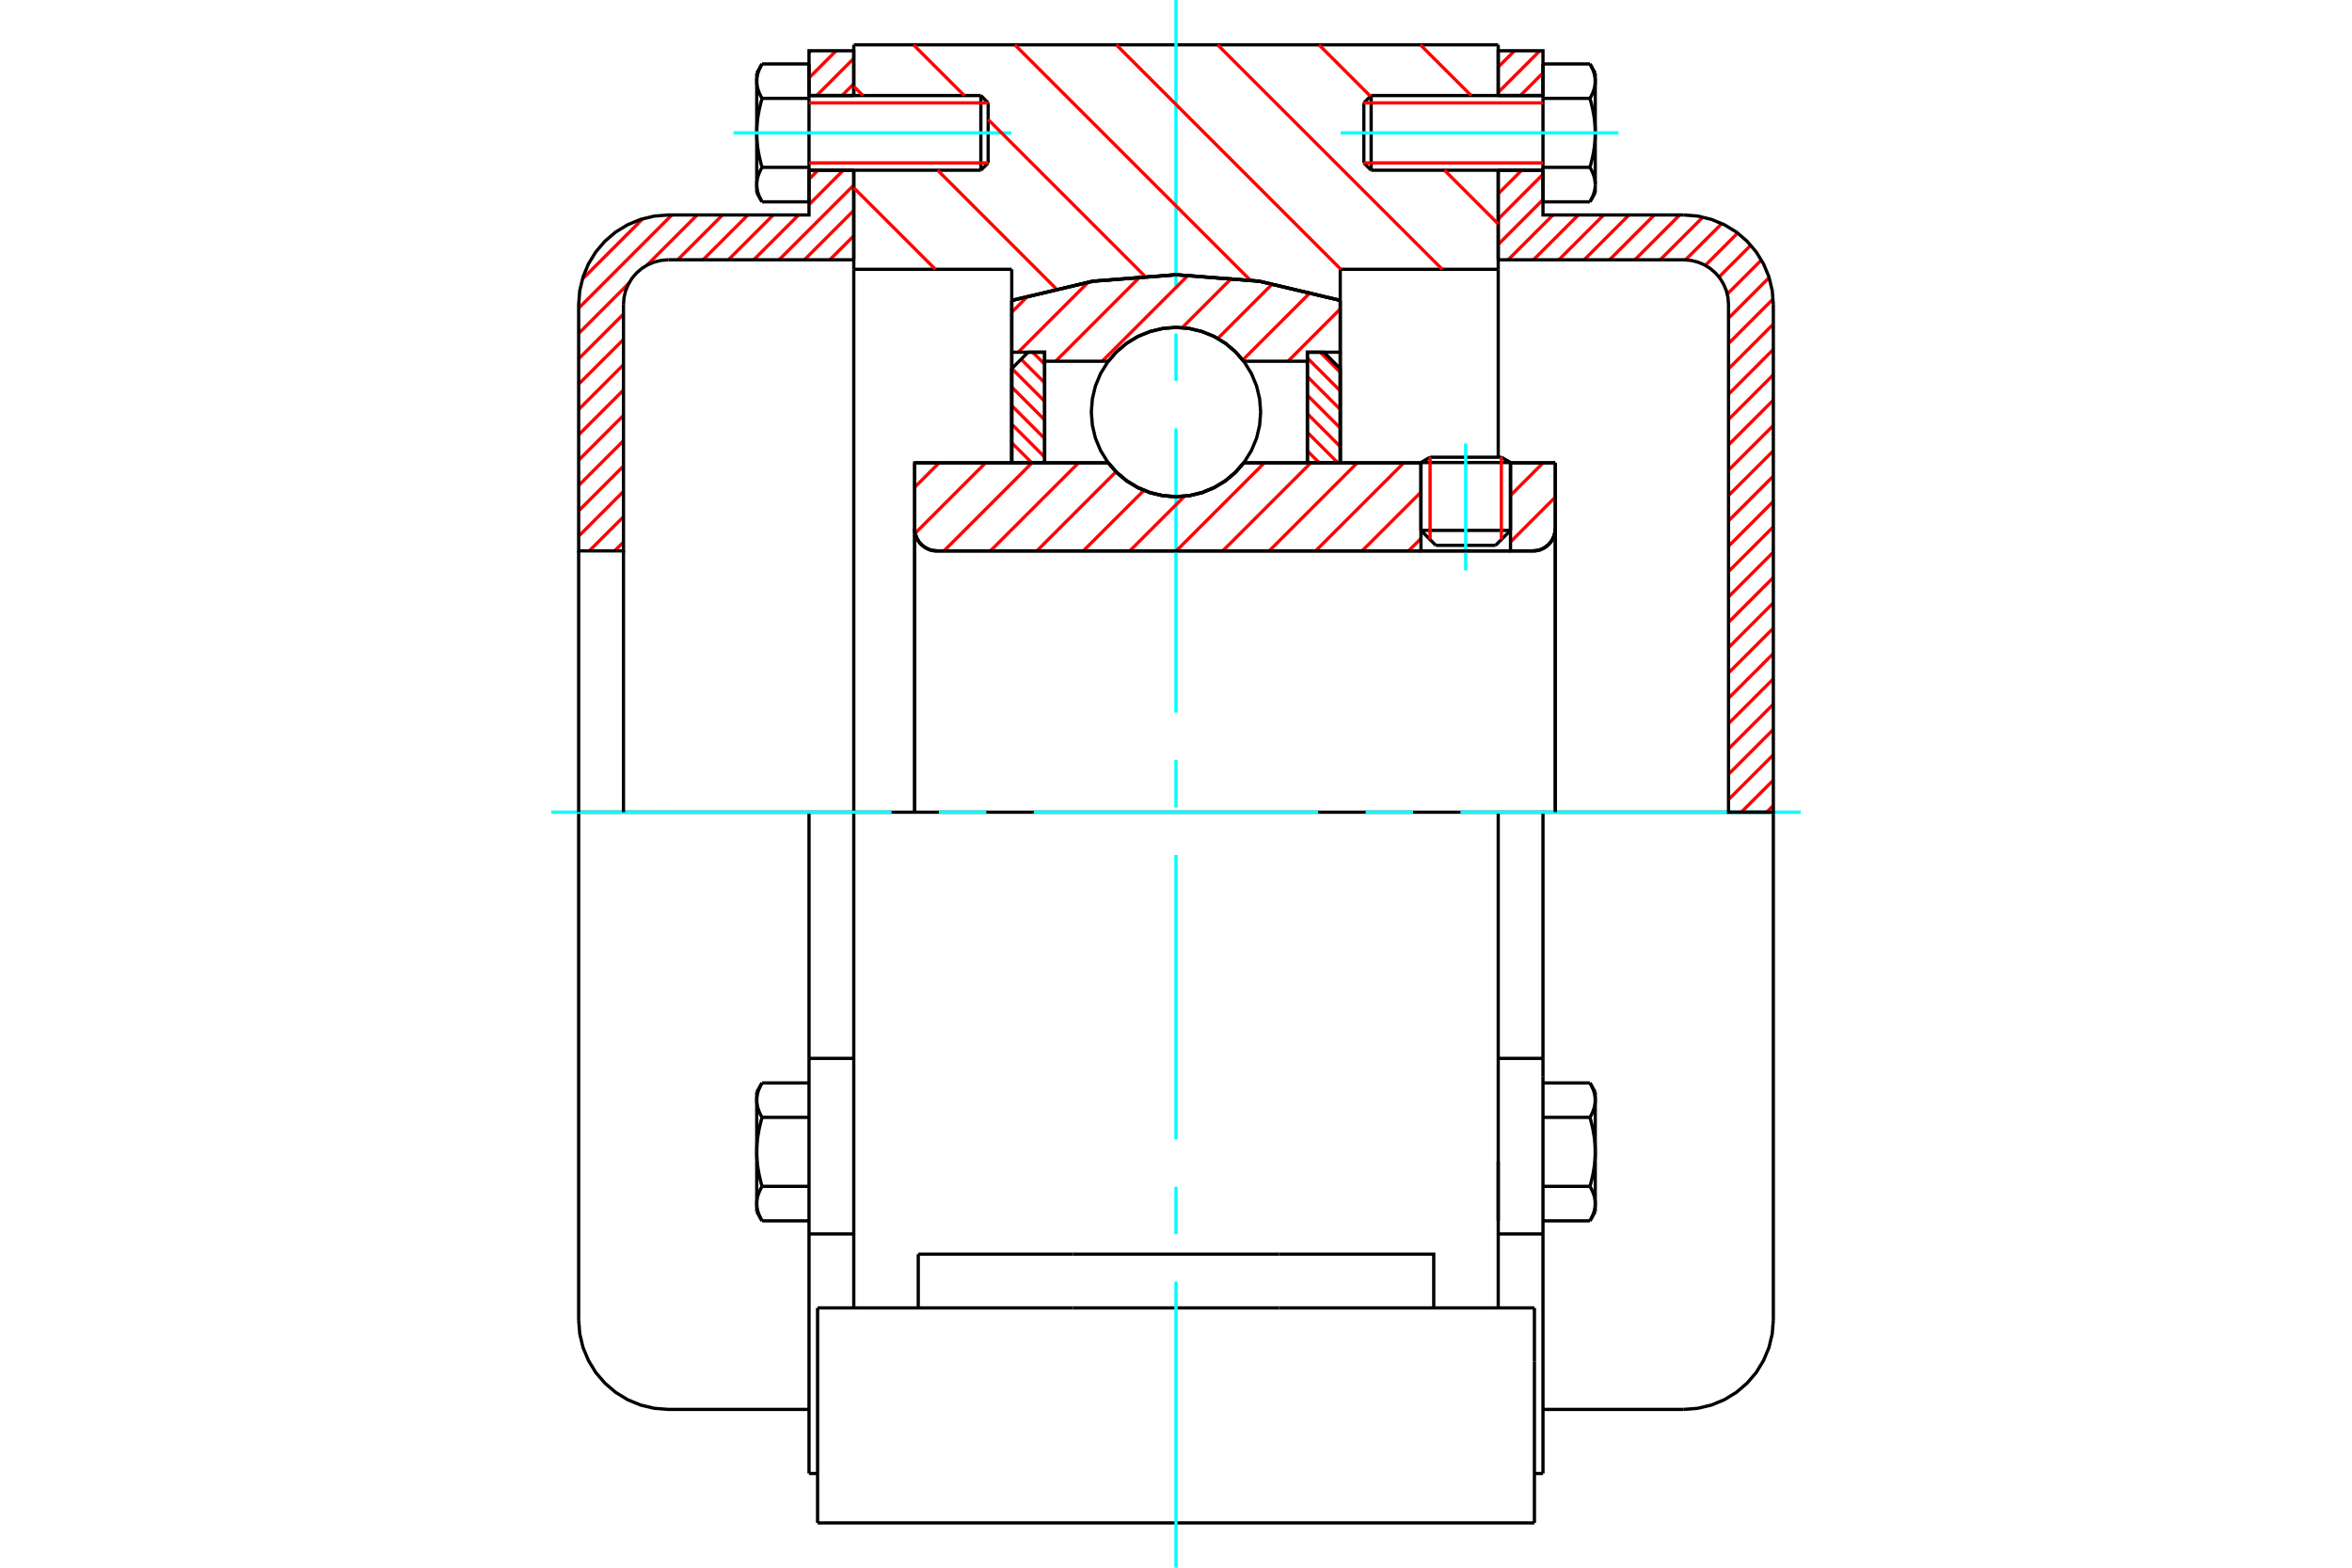 <?xml version="1.0" standalone="no"?>
<!DOCTYPE svg PUBLIC "-//W3C//DTD SVG 1.1//EN"
	"http://www.w3.org/Graphics/SVG/1.1/DTD/svg11.dtd">
<svg xmlns="http://www.w3.org/2000/svg" height="100%" width="100%" viewBox="0 0 36000 24000">
	<rect x="-1800" y="-1200" width="39600" height="26400" style="fill:#FFF"/>
	<g style="fill:none; fill-rule:evenodd" transform="matrix(1 0 0 1 0 0)">
		<g style="fill:none; stroke:#000; stroke-width:50; shape-rendering:geometricPrecision">
			<line x1="23120" y1="7081" x2="21749" y2="7081"/>
			<line x1="21889" y1="7000" x2="22980" y2="7000"/>
			<line x1="21749" y1="8120" x2="23120" y2="8120"/>
			<line x1="22891" y1="8349" x2="21977" y2="8349"/>
			<polyline points="23463,8434 23516,8430 23569,8418 23619,8397 23664,8369 23705,8334 23740,8293 23768,8247 23789,8197 23801,8145 23806,8091"/>
			<line x1="23806" y1="7086" x2="23806" y2="8091"/>
			<line x1="23120" y1="7086" x2="23806" y2="7086"/>
			<line x1="19037" y1="7086" x2="21749" y2="7086"/>
			<polyline points="16963,7086 17095,7236 17249,7364 17420,7467 17606,7543 17801,7589 18000,7604 18199,7589 18394,7543 18580,7467 18751,7364 18905,7236 19037,7086"/>
			<line x1="14000" y1="7086" x2="16963" y2="7086"/>
			<line x1="14000" y1="8091" x2="14000" y2="7086"/>
			<polyline points="14000,8091 14004,8145 14017,8197 14037,8247 14065,8293 14100,8334 14141,8369 14187,8397 14237,8418 14289,8430 14343,8434"/>
			<line x1="23463" y1="8434" x2="14343" y2="8434"/>
			<line x1="23806" y1="8091" x2="23806" y2="12434"/>
			<line x1="14000" y1="8091" x2="14000" y2="12434"/>
			<line x1="21889" y1="7000" x2="21749" y2="7081"/>
			<line x1="23120" y1="7081" x2="22980" y2="7000"/>
			<line x1="22891" y1="8349" x2="23120" y2="8120"/>
			<line x1="21749" y1="8120" x2="21977" y2="8349"/>
			<line x1="21749" y1="7081" x2="21749" y2="8120"/>
			<line x1="23120" y1="8120" x2="23120" y2="7081"/>
			<polyline points="23463,8434 23516,8430 23569,8418 23619,8397 23664,8369 23705,8334 23740,8293 23768,8247 23789,8197 23801,8145 23806,8091"/>
			<polyline points="14000,8091 14004,8145 14017,8197 14037,8247 14065,8293 14100,8334 14141,8369 14187,8397 14237,8418 14289,8430 14343,8434"/>
			<line x1="22932" y1="12434" x2="13068" y2="12434"/>
			<line x1="22932" y1="4123" x2="20514" y2="4123"/>
			<line x1="22932" y1="2606" x2="22932" y2="4123"/>
			<line x1="22932" y1="686" x2="22932" y2="1463"/>
			<line x1="13068" y1="686" x2="22932" y2="686"/>
			<line x1="13068" y1="1463" x2="13068" y2="686"/>
			<line x1="13068" y1="4123" x2="13068" y2="2606"/>
			<line x1="15486" y1="4123" x2="13068" y2="4123"/>
			<line x1="15486" y1="4599" x2="15486" y2="4123"/>
			<polyline points="20514,4599 19272,4305 18000,4206 16728,4305 15486,4599"/>
			<line x1="20514" y1="4123" x2="20514" y2="4599"/>
			<line x1="15486" y1="7086" x2="15486" y2="4599"/>
			<line x1="13068" y1="12434" x2="13068" y2="4123"/>
			<line x1="20514" y1="4599" x2="20514" y2="7086"/>
			<polyline points="13068,20023 13068,18145 13068,12434"/>
			<line x1="12514" y1="23314" x2="23486" y2="23314"/>
			<line x1="14055" y1="20023" x2="14055" y2="19200"/>
			<line x1="16422" y1="19200" x2="14055" y2="19200"/>
			<line x1="16422" y1="20023" x2="19578" y2="20023"/>
			<line x1="19578" y1="19200" x2="16422" y2="19200"/>
			<polyline points="21945,20023 21945,19200 19578,19200"/>
			<line x1="22932" y1="20023" x2="22932" y2="18145"/>
			<line x1="19578" y1="20023" x2="23486" y2="20023"/>
			<line x1="22932" y1="17783" x2="22932" y2="18687"/>
			<line x1="22932" y1="4123" x2="22932" y2="7000"/>
			<line x1="23486" y1="20846" x2="23486" y2="20023"/>
			<line x1="23486" y1="23314" x2="23486" y2="20846"/>
			<polyline points="12514,23314 12514,20846 12514,20023"/>
			<line x1="22932" y1="18145" x2="22932" y2="12434"/>
			<line x1="12514" y1="20023" x2="16422" y2="20023"/>
			<line x1="12383" y1="16203" x2="13068" y2="16203"/>
			<polyline points="12383,16203 12383,16476 12383,16546 12383,18891 12383,22558"/>
			<polyline points="11583,18426 11583,18433 11583,18441 11583,18448 11584,18455 11584,18462 11585,18469 11586,18477 11587,18484 11588,18491 11589,18498 11591,18506 11592,18513 11594,18520 11595,18527 11597,18535 11599,18542 11602,18550 11604,18557 11606,18564 11609,18572 11612,18579 11614,18587 11617,18594 11620,18602 11624,18610 11627,18618 11631,18625 11634,18633 11638,18641 11642,18649 11646,18657 11650,18665 11655,18673 11660,18682 11664,18690"/>
			<line x1="11583" y1="18549" x2="11583" y2="18426"/>
			<polyline points="11583,17634 11583,17649 11583,17663 11583,17678 11584,17692 11584,17707 11585,17721 11586,17736 11587,17750 11588,17764 11589,17779 11591,17793 11592,17808 11594,17823 11595,17837 11597,17852 11599,17866 11602,17881 11604,17896 11606,17911 11609,17926 11612,17941 11614,17956 11617,17971 11620,17986 11624,18002 11627,18017 11631,18033 11634,18048 11638,18064 11642,18080 11646,18096 11650,18113 11655,18129 11660,18145 11664,18162"/>
			<line x1="11583" y1="18426" x2="11583" y2="17634"/>
			<polyline points="11664,18162 11660,18170 11655,18179 11650,18187 11646,18195 11642,18203 11638,18211 11634,18219 11631,18227 11627,18235 11624,18242 11620,18250 11617,18258 11614,18265 11612,18273 11609,18280 11606,18288 11604,18295 11602,18303 11599,18310 11597,18317 11595,18325 11594,18332 11592,18339 11591,18347 11589,18354 11588,18361 11587,18368 11586,18375 11585,18383 11584,18390 11584,18397 11583,18404 11583,18412 11583,18419 11583,18426"/>
			<polyline points="11583,16842 11583,16850 11583,16857 11583,16864 11584,16871 11584,16879 11585,16886 11586,16893 11587,16900 11588,16908 11589,16915 11591,16922 11592,16929 11594,16937 11595,16944 11597,16951 11599,16959 11602,16966 11604,16973 11606,16981 11609,16988 11612,16996 11614,17003 11617,17011 11620,17019 11624,17026 11627,17034 11631,17042 11634,17050 11638,17057 11642,17065 11646,17074 11650,17082 11655,17090 11660,17098 11664,17106"/>
			<line x1="11583" y1="17634" x2="11583" y2="16842"/>
			<polyline points="11664,17106 11660,17123 11655,17140 11650,17156 11646,17172 11642,17188 11638,17204 11634,17220 11631,17236 11627,17251 11624,17267 11620,17282 11617,17298 11614,17313 11612,17328 11609,17343 11606,17358 11604,17373 11602,17387 11599,17402 11597,17417 11595,17431 11594,17446 11592,17461 11591,17475 11589,17490 11588,17504 11587,17519 11586,17533 11585,17547 11584,17562 11584,17576 11583,17591 11583,17605 11583,17620 11583,17634"/>
			<line x1="11583" y1="16842" x2="11583" y2="16720"/>
			<polyline points="11664,16579 11660,16587 11655,16595 11650,16603 11646,16611 11642,16620 11638,16627 11634,16635 11631,16643 11627,16651 11624,16659 11620,16666 11617,16674 11614,16682 11612,16689 11609,16697 11606,16704 11604,16712 11602,16719 11599,16726 11597,16734 11595,16741 11594,16748 11592,16756 11591,16763 11589,16770 11588,16777 11587,16785 11586,16792 11585,16799 11584,16806 11584,16814 11583,16821 11583,16828 11583,16835 11583,16842"/>
			<line x1="12383" y1="17106" x2="11664" y2="17106"/>
			<line x1="12383" y1="16579" x2="11664" y2="16579"/>
			<line x1="12383" y1="18162" x2="11664" y2="18162"/>
			<line x1="12383" y1="18690" x2="11664" y2="18690"/>
			<line x1="10229" y1="12434" x2="8857" y2="12434"/>
			<line x1="12383" y1="12434" x2="10229" y2="12434"/>
			<line x1="13068" y1="12434" x2="12383" y2="12434"/>
			<line x1="8857" y1="12434" x2="8857" y2="20206"/>
			<line x1="12383" y1="12434" x2="12383" y2="16203"/>
			<line x1="15125" y1="2494" x2="15125" y2="1575"/>
			<line x1="15013" y1="2606" x2="15013" y2="1463"/>
			<polyline points="11664,2562 11660,2570 11655,2579 11650,2587 11646,2595 11642,2603 11638,2611 11634,2619 11631,2627 11627,2635 11624,2642 11620,2650 11617,2658 11614,2665 11612,2673 11609,2680 11606,2688 11604,2695 11602,2703 11599,2710 11597,2717 11595,2725 11594,2732 11592,2739 11591,2747 11589,2754 11588,2761 11587,2768 11586,2775 11585,2783 11584,2790 11584,2797 11583,2804 11583,2812 11583,2819 11583,2826"/>
			<polyline points="11583,2034 11583,2049 11583,2063 11583,2078 11584,2092 11584,2107 11585,2121 11586,2136 11587,2150 11588,2164 11589,2179 11591,2193 11592,2208 11594,2223 11595,2237 11597,2252 11599,2266 11602,2281 11604,2296 11606,2311 11609,2326 11612,2341 11614,2356 11617,2371 11620,2386 11624,2402 11627,2417 11631,2433 11634,2448 11638,2464 11642,2480 11646,2496 11650,2513 11655,2529 11660,2545 11664,2562"/>
			<line x1="11583" y1="2826" x2="11583" y2="2034"/>
			<polyline points="11583,1242 11583,1250 11583,1257 11583,1264 11584,1271 11584,1279 11585,1286 11586,1293 11587,1300 11588,1308 11589,1315 11591,1322 11592,1329 11594,1337 11595,1344 11597,1351 11599,1359 11602,1366 11604,1373 11606,1381 11609,1388 11612,1396 11614,1403 11617,1411 11620,1419 11624,1426 11627,1434 11631,1442 11634,1450 11638,1457 11642,1465 11646,1474 11650,1482 11655,1490 11660,1498 11664,1506"/>
			<line x1="11583" y1="2034" x2="11583" y2="1242"/>
			<polyline points="11664,1506 11660,1523 11655,1540 11650,1556 11646,1572 11642,1588 11638,1604 11634,1620 11631,1636 11627,1651 11624,1667 11620,1682 11617,1698 11614,1713 11612,1728 11609,1743 11606,1758 11604,1773 11602,1787 11599,1802 11597,1817 11595,1831 11594,1846 11592,1861 11591,1875 11589,1890 11588,1904 11587,1919 11586,1933 11585,1947 11584,1962 11584,1976 11583,1991 11583,2005 11583,2020 11583,2034"/>
			<line x1="11583" y1="1242" x2="11583" y2="1120"/>
			<polyline points="11664,979 11660,987 11655,995 11650,1003 11646,1011 11642,1020 11638,1027 11634,1035 11631,1043 11627,1051 11624,1059 11620,1066 11617,1074 11614,1082 11612,1089 11609,1097 11606,1104 11604,1112 11602,1119 11599,1126 11597,1134 11595,1141 11594,1148 11592,1156 11591,1163 11589,1170 11588,1177 11587,1185 11586,1192 11585,1199 11584,1206 11584,1214 11583,1221 11583,1228 11583,1235 11583,1242"/>
			<polyline points="11583,2826 11583,2833 11583,2841 11583,2848 11584,2855 11584,2862 11585,2869 11586,2877 11587,2884 11588,2891 11589,2898 11591,2906 11592,2913 11594,2920 11595,2927 11597,2935 11599,2942 11602,2950 11604,2957 11606,2964 11609,2972 11612,2979 11614,2987 11617,2994 11620,3002 11624,3010 11627,3018 11631,3025 11634,3033 11638,3041 11642,3049 11646,3057 11650,3065 11655,3073 11660,3082 11664,3090"/>
			<line x1="11583" y1="2949" x2="11583" y2="2826"/>
			<line x1="12383" y1="979" x2="11664" y2="979"/>
			<line x1="12383" y1="1506" x2="11664" y2="1506"/>
			<line x1="12383" y1="1506" x2="12383" y2="979"/>
			<line x1="12383" y1="2562" x2="11664" y2="2562"/>
			<line x1="12383" y1="2562" x2="12383" y2="1506"/>
			<line x1="12383" y1="3090" x2="11664" y2="3090"/>
			<line x1="12383" y1="3090" x2="12383" y2="2562"/>
			<line x1="12383" y1="18891" x2="13068" y2="18891"/>
			<line x1="12383" y1="22558" x2="12514" y2="22558"/>
			<line x1="11583" y1="18549" x2="11664" y2="18690"/>
			<line x1="11664" y1="16579" x2="11583" y2="16720"/>
			<polyline points="8857,20206 8874,20420 8924,20630 9007,20828 9119,21012 9259,21175 9422,21315 9606,21428 9805,21510 10014,21560 10229,21577 12383,21577"/>
			<line x1="15013" y1="2606" x2="15125" y2="2494"/>
			<line x1="15125" y1="1575" x2="15013" y2="1463"/>
			<line x1="12383" y1="2606" x2="15013" y2="2606"/>
			<line x1="15013" y1="1463" x2="12383" y2="1463"/>
			<line x1="11664" y1="979" x2="11583" y2="1120"/>
			<line x1="11583" y1="2949" x2="11664" y2="3090"/>
			<line x1="22932" y1="16203" x2="23617" y2="16203"/>
			<line x1="23617" y1="16476" x2="23617" y2="16203"/>
			<line x1="23617" y1="16546" x2="23617" y2="16476"/>
			<line x1="23617" y1="18891" x2="23617" y2="16546"/>
			<polyline points="23617,16203 23617,12434 22932,12434"/>
			<line x1="23617" y1="22558" x2="23617" y2="18891"/>
			<polyline points="24417,16842 24417,16835 24417,16828 24417,16821 24416,16814 24416,16806 24415,16799 24414,16792 24413,16785 24412,16777 24411,16770 24409,16763 24408,16756 24406,16748 24405,16741 24403,16734 24401,16726 24398,16719 24396,16712 24394,16704 24391,16697 24388,16689 24386,16682 24383,16674 24380,16666 24376,16659 24373,16651 24369,16643 24366,16635 24362,16627 24358,16620 24354,16611 24350,16603 24345,16595 24340,16587 24336,16579"/>
			<line x1="24417" y1="16720" x2="24417" y2="16842"/>
			<polyline points="24417,17634 24417,17620 24417,17605 24417,17591 24416,17576 24416,17562 24415,17547 24414,17533 24413,17519 24412,17504 24411,17490 24409,17475 24408,17461 24406,17446 24405,17431 24403,17417 24401,17402 24398,17387 24396,17373 24394,17358 24391,17343 24388,17328 24386,17313 24383,17298 24380,17282 24376,17267 24373,17251 24369,17236 24366,17220 24362,17204 24358,17188 24354,17172 24350,17156 24345,17140 24340,17123 24336,17106"/>
			<line x1="24417" y1="16842" x2="24417" y2="17634"/>
			<polyline points="24336,17106 24340,17098 24345,17090 24350,17082 24354,17074 24358,17065 24362,17057 24366,17050 24369,17042 24373,17034 24376,17026 24380,17019 24383,17011 24386,17003 24388,16996 24391,16988 24394,16981 24396,16973 24398,16966 24401,16959 24403,16951 24405,16944 24406,16937 24408,16929 24409,16922 24411,16915 24412,16908 24413,16900 24414,16893 24415,16886 24416,16879 24416,16871 24417,16864 24417,16857 24417,16850 24417,16842"/>
			<polyline points="24417,18426 24417,18419 24417,18412 24417,18404 24416,18397 24416,18390 24415,18383 24414,18375 24413,18368 24412,18361 24411,18354 24409,18347 24408,18339 24406,18332 24405,18325 24403,18317 24401,18310 24398,18303 24396,18295 24394,18288 24391,18280 24388,18273 24386,18265 24383,18258 24380,18250 24376,18242 24373,18235 24369,18227 24366,18219 24362,18211 24358,18203 24354,18195 24350,18187 24345,18179 24340,18170 24336,18162"/>
			<line x1="24417" y1="17634" x2="24417" y2="18426"/>
			<polyline points="24336,18162 24340,18145 24345,18129 24350,18113 24354,18096 24358,18080 24362,18064 24366,18048 24369,18033 24373,18017 24376,18002 24380,17986 24383,17971 24386,17956 24388,17941 24391,17926 24394,17911 24396,17896 24398,17881 24401,17866 24403,17852 24405,17837 24406,17823 24408,17808 24409,17793 24411,17779 24412,17764 24413,17750 24414,17736 24415,17721 24416,17707 24416,17692 24417,17678 24417,17663 24417,17649 24417,17634"/>
			<line x1="24417" y1="18426" x2="24417" y2="18549"/>
			<polyline points="24336,18690 24340,18682 24345,18673 24350,18665 24354,18657 24358,18649 24362,18641 24366,18633 24369,18625 24373,18618 24376,18610 24380,18602 24383,18594 24386,18587 24388,18579 24391,18572 24394,18564 24396,18557 24398,18550 24401,18542 24403,18535 24405,18527 24406,18520 24408,18513 24409,18506 24411,18498 24412,18491 24413,18484 24414,18477 24415,18469 24416,18462 24416,18455 24417,18448 24417,18441 24417,18433 24417,18426"/>
			<line x1="23617" y1="18690" x2="24336" y2="18690"/>
			<line x1="23617" y1="18162" x2="24336" y2="18162"/>
			<line x1="23617" y1="17106" x2="24336" y2="17106"/>
			<line x1="23617" y1="16579" x2="24336" y2="16579"/>
			<polyline points="27143,12434 25771,12434 23617,12434"/>
			<line x1="27143" y1="20206" x2="27143" y2="12434"/>
			<line x1="20875" y1="1575" x2="20875" y2="2494"/>
			<line x1="20987" y1="1463" x2="20987" y2="2606"/>
			<polyline points="24417,1242 24417,1235 24417,1228 24417,1221 24416,1214 24416,1206 24415,1199 24414,1192 24413,1185 24412,1177 24411,1170 24409,1163 24408,1156 24406,1148 24405,1141 24403,1134 24401,1126 24398,1119 24396,1112 24394,1104 24391,1097 24388,1089 24386,1082 24383,1074 24380,1066 24376,1059 24373,1051 24369,1043 24366,1035 24362,1027 24358,1020 24354,1011 24350,1003 24345,995 24340,987 24336,979"/>
			<line x1="24417" y1="1120" x2="24417" y2="1242"/>
			<polyline points="24336,3090 24340,3082 24345,3073 24350,3065 24354,3057 24358,3049 24362,3041 24366,3033 24369,3025 24373,3018 24376,3010 24380,3002 24383,2994 24386,2987 24388,2979 24391,2972 24394,2964 24396,2957 24398,2950 24401,2942 24403,2935 24405,2927 24406,2920 24408,2913 24409,2906 24411,2898 24412,2891 24413,2884 24414,2877 24415,2869 24416,2862 24416,2855 24417,2848 24417,2841 24417,2833 24417,2826 24417,2949"/>
			<polyline points="24417,2034 24417,2020 24417,2005 24417,1991 24416,1976 24416,1962 24415,1947 24414,1933 24413,1919 24412,1904 24411,1890 24409,1875 24408,1861 24406,1846 24405,1831 24403,1817 24401,1802 24398,1787 24396,1773 24394,1758 24391,1743 24388,1728 24386,1713 24383,1698 24380,1682 24376,1667 24373,1651 24369,1636 24366,1620 24362,1604 24358,1588 24354,1572 24350,1556 24345,1540 24340,1523 24336,1506"/>
			<line x1="24417" y1="1242" x2="24417" y2="2034"/>
			<polyline points="24336,1506 24340,1498 24345,1490 24350,1482 24354,1474 24358,1465 24362,1457 24366,1450 24369,1442 24373,1434 24376,1426 24380,1419 24383,1411 24386,1403 24388,1396 24391,1388 24394,1381 24396,1373 24398,1366 24401,1359 24403,1351 24405,1344 24406,1337 24408,1329 24409,1322 24411,1315 24412,1308 24413,1300 24414,1293 24415,1286 24416,1279 24416,1271 24417,1264 24417,1257 24417,1250 24417,1242"/>
			<polyline points="24417,2826 24417,2819 24417,2812 24417,2804 24416,2797 24416,2790 24415,2783 24414,2775 24413,2768 24412,2761 24411,2754 24409,2747 24408,2739 24406,2732 24405,2725 24403,2717 24401,2710 24398,2703 24396,2695 24394,2688 24391,2680 24388,2673 24386,2665 24383,2658 24380,2650 24376,2642 24373,2635 24369,2627 24366,2619 24362,2611 24358,2603 24354,2595 24350,2587 24345,2579 24340,2570 24336,2562"/>
			<line x1="24417" y1="2034" x2="24417" y2="2826"/>
			<polyline points="24336,2562 24340,2545 24345,2529 24350,2513 24354,2496 24358,2480 24362,2464 24366,2448 24369,2433 24373,2417 24376,2402 24380,2386 24383,2371 24386,2356 24388,2341 24391,2326 24394,2311 24396,2296 24398,2281 24401,2266 24403,2252 24405,2237 24406,2223 24408,2208 24409,2193 24411,2179 24412,2164 24413,2150 24414,2136 24415,2121 24416,2107 24416,2092 24417,2078 24417,2063 24417,2049 24417,2034"/>
			<line x1="23617" y1="1506" x2="24336" y2="1506"/>
			<polyline points="23617,1506 23617,2562 24336,2562"/>
			<line x1="23617" y1="979" x2="24336" y2="979"/>
			<line x1="23617" y1="979" x2="23617" y2="1506"/>
			<line x1="23617" y1="3090" x2="24336" y2="3090"/>
			<line x1="23617" y1="2562" x2="23617" y2="3090"/>
			<line x1="22932" y1="18891" x2="23617" y2="18891"/>
			<line x1="23486" y1="22558" x2="23617" y2="22558"/>
			<line x1="24417" y1="16720" x2="24336" y2="16579"/>
			<line x1="24336" y1="18690" x2="24417" y2="18549"/>
			<polyline points="25771,21577 25986,21560 26195,21510 26394,21428 26578,21315 26741,21175 26881,21012 26993,20828 27076,20630 27126,20420 27143,20206"/>
			<line x1="23617" y1="21577" x2="25771" y2="21577"/>
			<line x1="20987" y1="1463" x2="20875" y2="1575"/>
			<line x1="20875" y1="2494" x2="20987" y2="2606"/>
			<line x1="23617" y1="1463" x2="20987" y2="1463"/>
			<line x1="20987" y1="2606" x2="23617" y2="2606"/>
			<line x1="24417" y1="1120" x2="24336" y2="979"/>
			<line x1="24336" y1="3090" x2="24417" y2="2949"/>
		</g>
		<g style="fill:none; stroke:#0FF; stroke-width:50; shape-rendering:geometricPrecision">
			<line x1="22434" y1="8731" x2="22434" y2="6789"/>
			<line x1="18000" y1="24000" x2="18000" y2="19620"/>
			<line x1="18000" y1="18894" x2="18000" y2="18169"/>
			<line x1="18000" y1="17443" x2="18000" y2="13089"/>
			<line x1="18000" y1="12363" x2="18000" y2="11637"/>
			<line x1="18000" y1="10911" x2="18000" y2="6557"/>
			<line x1="18000" y1="5831" x2="18000" y2="5106"/>
			<line x1="18000" y1="4380" x2="18000" y2="0"/>
			<line x1="8436" y1="12434" x2="13646" y2="12434"/>
			<line x1="14371" y1="12434" x2="15097" y2="12434"/>
			<line x1="15823" y1="12434" x2="20177" y2="12434"/>
			<line x1="20903" y1="12434" x2="21629" y2="12434"/>
			<line x1="22354" y1="12434" x2="27564" y2="12434"/>
			<line x1="11228" y1="2034" x2="15480" y2="2034"/>
			<line x1="20520" y1="2034" x2="24772" y2="2034"/>
		</g>
		<g style="fill:none; stroke:#F00; stroke-width:50; shape-rendering:geometricPrecision">
			<line x1="27143" y1="12331" x2="27040" y2="12434"/>
			<line x1="27143" y1="11943" x2="26652" y2="12434"/>
			<line x1="27143" y1="11555" x2="26457" y2="12241"/>
			<line x1="27143" y1="11167" x2="26457" y2="11853"/>
			<line x1="27143" y1="10780" x2="26457" y2="11465"/>
			<line x1="27143" y1="10392" x2="26457" y2="11077"/>
			<line x1="27143" y1="10004" x2="26457" y2="10689"/>
			<line x1="27143" y1="9616" x2="26457" y2="10302"/>
			<line x1="27143" y1="9228" x2="26457" y2="9914"/>
			<line x1="27143" y1="8840" x2="26457" y2="9526"/>
			<line x1="27143" y1="8452" x2="26457" y2="9138"/>
			<line x1="27143" y1="8064" x2="26457" y2="8750"/>
			<line x1="27143" y1="7676" x2="26457" y2="8362"/>
			<line x1="27143" y1="7288" x2="26457" y2="7974"/>
			<line x1="27143" y1="6901" x2="26457" y2="7586"/>
			<line x1="27143" y1="6513" x2="26457" y2="7198"/>
			<line x1="27143" y1="6125" x2="26457" y2="6810"/>
			<line x1="27143" y1="5737" x2="26457" y2="6423"/>
			<line x1="27143" y1="5349" x2="26457" y2="6035"/>
			<line x1="27143" y1="4961" x2="26457" y2="5647"/>
			<line x1="27140" y1="4576" x2="26457" y2="5259"/>
			<line x1="27079" y1="4249" x2="26457" y2="4871"/>
			<line x1="26960" y1="3980" x2="26438" y2="4502"/>
			<line x1="26798" y1="3754" x2="26311" y2="4241"/>
			<line x1="26596" y1="3568" x2="26102" y2="4062"/>
			<line x1="26355" y1="3422" x2="25798" y2="3978"/>
			<line x1="26065" y1="3324" x2="25411" y2="3977"/>
			<line x1="25709" y1="3291" x2="25024" y2="3977"/>
			<line x1="25321" y1="3291" x2="24636" y2="3977"/>
			<line x1="24933" y1="3291" x2="24248" y2="3977"/>
			<line x1="24546" y1="3291" x2="23860" y2="3977"/>
			<line x1="24158" y1="3291" x2="23472" y2="3977"/>
			<line x1="23770" y1="3291" x2="23084" y2="3977"/>
			<line x1="23617" y1="3056" x2="22932" y2="3742"/>
			<line x1="23617" y1="2668" x2="22932" y2="3354"/>
			<line x1="23292" y1="2606" x2="22932" y2="2966"/>
			<line x1="23617" y1="1116" x2="23271" y2="1463"/>
			<line x1="23569" y1="777" x2="22932" y2="1414"/>
			<line x1="23181" y1="777" x2="22932" y2="1026"/>
		</g>
		<g style="fill:none; stroke:#000; stroke-width:50; shape-rendering:geometricPrecision">
			<line x1="22932" y1="3977" x2="22932" y2="2606"/>
			<line x1="22932" y1="1463" x2="23617" y2="1463"/>
			<line x1="23617" y1="2606" x2="22932" y2="2606"/>
			<polyline points="22932,1463 22932,777 23617,777 23617,1463"/>
			<polyline points="23617,2606 23617,3291 25771,3291"/>
			<polyline points="27143,4663 27126,4448 27076,4239 26993,4040 26881,3857 26741,3693 26578,3553 26394,3441 26195,3359 25986,3308 25771,3291"/>
			<polyline points="27143,4663 27143,12434 26457,12434 26457,4663 26449,4556 26424,4451 26382,4352 26326,4260 26256,4178 26174,4108 26083,4052 25983,4011 25879,3986 25771,3977 22932,3977"/>
		</g>
		<g style="fill:none; stroke:#F00; stroke-width:50; shape-rendering:geometricPrecision">
			<line x1="9543" y1="8299" x2="9407" y2="8434"/>
			<line x1="9543" y1="7911" x2="9019" y2="8434"/>
			<line x1="9543" y1="7523" x2="8857" y2="8209"/>
			<line x1="13068" y1="3610" x2="12701" y2="3977"/>
			<line x1="9543" y1="7135" x2="8857" y2="7821"/>
			<line x1="13068" y1="3222" x2="12313" y2="3977"/>
			<line x1="9543" y1="6747" x2="8857" y2="7433"/>
			<line x1="13068" y1="2834" x2="11925" y2="3977"/>
			<line x1="9543" y1="6359" x2="8857" y2="7045"/>
			<line x1="12908" y1="2606" x2="12383" y2="3132"/>
			<line x1="12223" y1="3291" x2="11537" y2="3977"/>
			<line x1="9543" y1="5971" x2="8857" y2="6657"/>
			<line x1="12521" y1="2606" x2="12383" y2="2744"/>
			<line x1="11835" y1="3291" x2="11149" y2="3977"/>
			<line x1="9543" y1="5583" x2="8857" y2="6269"/>
			<line x1="11447" y1="3291" x2="10761" y2="3977"/>
			<line x1="9543" y1="5196" x2="8857" y2="5881"/>
			<line x1="13068" y1="1282" x2="12888" y2="1463"/>
			<line x1="11059" y1="3291" x2="10373" y2="3977"/>
			<line x1="9543" y1="4808" x2="8857" y2="5493"/>
			<line x1="13068" y1="894" x2="12500" y2="1463"/>
			<line x1="10671" y1="3291" x2="9903" y2="4059"/>
			<line x1="9625" y1="4337" x2="8857" y2="5105"/>
			<line x1="12798" y1="777" x2="12383" y2="1192"/>
			<line x1="10283" y1="3291" x2="8857" y2="4718"/>
			<line x1="12410" y1="777" x2="12383" y2="804"/>
			<line x1="9838" y1="3349" x2="8915" y2="4272"/>
		</g>
		<g style="fill:none; stroke:#000; stroke-width:50; shape-rendering:geometricPrecision">
			<line x1="13068" y1="3977" x2="13068" y2="2606"/>
			<line x1="13068" y1="1463" x2="12383" y2="1463"/>
			<line x1="12383" y1="2606" x2="13068" y2="2606"/>
			<polyline points="13068,1463 13068,777 12383,777 12383,1463"/>
			<polyline points="12383,2606 12383,3291 10229,3291 10014,3308 9805,3359 9606,3441 9422,3553 9259,3693 9119,3857 9007,4040 8924,4239 8874,4448 8857,4663 8857,8434 9543,8434 9543,4663"/>
			<polyline points="10229,3977 10121,3986 10017,4011 9917,4052 9826,4108 9744,4178 9674,4260 9618,4352 9576,4451 9551,4556 9543,4663"/>
			<line x1="10229" y1="3977" x2="13068" y2="3977"/>
			<line x1="8857" y1="12434" x2="8857" y2="8434"/>
			<line x1="9543" y1="8434" x2="9543" y2="12434"/>
		</g>
		<g style="fill:none; stroke:#F00; stroke-width:50; shape-rendering:geometricPrecision">
			<line x1="21740" y1="686" x2="22518" y2="1463"/>
			<line x1="20189" y1="686" x2="20976" y2="1473"/>
			<line x1="22109" y1="2606" x2="22932" y2="3429"/>
			<line x1="18637" y1="686" x2="22075" y2="4123"/>
			<line x1="17086" y1="686" x2="20523" y2="4123"/>
			<line x1="15534" y1="686" x2="19136" y2="4288"/>
			<line x1="13982" y1="686" x2="14760" y2="1463"/>
			<line x1="15125" y1="1829" x2="17518" y2="4222"/>
			<line x1="13068" y1="1323" x2="13208" y2="1463"/>
			<line x1="14351" y1="2606" x2="16163" y2="4418"/>
			<line x1="13068" y1="2875" x2="14317" y2="4123"/>
		</g>
		<g style="fill:none; stroke:#000; stroke-width:50; shape-rendering:geometricPrecision">
			<polyline points="20514,4599 19272,4305 18000,4206 16728,4305 15486,4599"/>
		</g>
		<g style="fill:none; stroke:#F00; stroke-width:50; shape-rendering:geometricPrecision">
			<line x1="22980" y1="7000" x2="22980" y2="8260"/>
			<line x1="21889" y1="8260" x2="21889" y2="7000"/>
			<line x1="15486" y1="7063" x2="15508" y2="7086"/>
			<line x1="15486" y1="6779" x2="15793" y2="7086"/>
			<line x1="15486" y1="6494" x2="15989" y2="6997"/>
			<line x1="15486" y1="6210" x2="15989" y2="6713"/>
			<line x1="15486" y1="5926" x2="15989" y2="6428"/>
			<line x1="15487" y1="5642" x2="15989" y2="6144"/>
			<line x1="15629" y1="5500" x2="15989" y2="5859"/>
			<line x1="15806" y1="5392" x2="15989" y2="5575"/>
		</g>
		<g style="fill:none; stroke:#000; stroke-width:50; shape-rendering:geometricPrecision">
			<polyline points="15989,7086 15989,5392 15737,5392 15486,5644 15486,7086 15989,7086"/>
		</g>
		<g style="fill:none; stroke:#F00; stroke-width:50; shape-rendering:geometricPrecision">
			<line x1="20207" y1="5392" x2="20514" y2="5699"/>
			<line x1="20011" y1="5481" x2="20514" y2="5984"/>
			<line x1="20011" y1="5765" x2="20514" y2="6268"/>
			<line x1="20011" y1="6050" x2="20514" y2="6553"/>
			<line x1="20011" y1="6334" x2="20514" y2="6837"/>
			<line x1="20011" y1="6619" x2="20478" y2="7086"/>
			<line x1="20011" y1="6903" x2="20194" y2="7086"/>
		</g>
		<g style="fill:none; stroke:#000; stroke-width:50; shape-rendering:geometricPrecision">
			<polyline points="20011,7086 20011,5392 20263,5392 20514,5644 20514,7086 20011,7086"/>
			<polyline points="19296,6308 19280,6105 19233,5908 19155,5720 19048,5546 18916,5392 18762,5260 18588,5153 18400,5076 18203,5028 18000,5012 17797,5028 17600,5076 17412,5153 17238,5260 17084,5392 16952,5546 16845,5720 16767,5908 16720,6105 16704,6308 16720,6511 16767,6709 16845,6896 16952,7070 17084,7225 17238,7357 17412,7463 17600,7541 17797,7588 18000,7604 18203,7588 18400,7541 18588,7463 18762,7357 18916,7225 19048,7070 19155,6896 19233,6709 19280,6511 19296,6308"/>
		</g>
		<g style="fill:none; stroke:#F00; stroke-width:50; shape-rendering:geometricPrecision">
			<line x1="20514" y1="4730" x2="19714" y2="5531"/>
			<line x1="20063" y1="4470" x2="19022" y2="5511"/>
			<line x1="19481" y1="4341" x2="18640" y2="5182"/>
			<line x1="18857" y1="4254" x2="18095" y2="5016"/>
			<line x1="18188" y1="4212" x2="16869" y2="5531"/>
			<line x1="17465" y1="4223" x2="16158" y2="5531"/>
			<line x1="16657" y1="4320" x2="15585" y2="5392"/>
			<line x1="15741" y1="4525" x2="15486" y2="4780"/>
		</g>
		<g style="fill:none; stroke:#000; stroke-width:50; shape-rendering:geometricPrecision">
			<polyline points="15486,7086 15486,5392 15486,4599"/>
			<polyline points="20514,4599 19272,4305 18000,4206 16728,4305 15486,4599"/>
			<polyline points="20514,4599 20514,5392 20011,5392 20011,5531 20011,7086"/>
			<polyline points="20011,5531 19037,5531 18905,5380 18751,5252 18580,5149 18394,5074 18199,5028 18000,5012 17801,5028 17606,5074 17420,5149 17249,5252 17095,5380 16963,5531 15989,5531 15989,7086"/>
			<polyline points="15989,5531 15989,5392 15486,5392"/>
			<line x1="20514" y1="5392" x2="20514" y2="7086"/>
		</g>
		<g style="fill:none; stroke:#F00; stroke-width:50; shape-rendering:geometricPrecision">
			<line x1="23806" y1="7610" x2="23120" y2="8296"/>
			<line x1="23619" y1="7086" x2="23120" y2="7585"/>
			<line x1="21749" y1="8245" x2="21559" y2="8434"/>
			<line x1="21749" y1="7534" x2="20848" y2="8434"/>
			<line x1="21486" y1="7086" x2="20137" y2="8434"/>
			<line x1="20774" y1="7086" x2="19426" y2="8434"/>
			<line x1="20063" y1="7086" x2="18715" y2="8434"/>
			<line x1="19352" y1="7086" x2="18004" y2="8434"/>
			<line x1="18130" y1="7597" x2="17292" y2="8434"/>
			<line x1="17509" y1="7507" x2="16581" y2="8434"/>
			<line x1="17082" y1="7222" x2="15870" y2="8434"/>
			<line x1="16508" y1="7086" x2="15159" y2="8434"/>
			<line x1="15796" y1="7086" x2="14448" y2="8434"/>
			<line x1="15085" y1="7086" x2="14008" y2="8163"/>
			<line x1="14374" y1="7086" x2="14000" y2="7460"/>
		</g>
		<g style="fill:none; stroke:#000; stroke-width:50; shape-rendering:geometricPrecision">
			<line x1="23806" y1="12434" x2="23806" y2="7086"/>
			<polyline points="23463,8434 23516,8430 23569,8418 23619,8397 23664,8369 23705,8334 23740,8293 23768,8247 23789,8197 23801,8145 23806,8091"/>
			<polyline points="23463,8434 23120,8434 23120,7086"/>
			<polyline points="23120,8434 21749,8434 21749,7086"/>
			<line x1="21749" y1="8434" x2="14343" y2="8434"/>
			<polyline points="14000,8091 14004,8145 14017,8197 14037,8247 14065,8293 14100,8334 14141,8369 14187,8397 14237,8418 14289,8430 14343,8434"/>
			<polyline points="14000,8091 14000,7086 14503,7086 16963,7086 17095,7236 17249,7364 17420,7467 17606,7543 17801,7589 18000,7604 18199,7589 18394,7543 18580,7467 18751,7364 18905,7236 19037,7086 21749,7086"/>
			<line x1="23120" y1="7086" x2="23806" y2="7086"/>
			<line x1="14000" y1="12434" x2="14000" y2="8091"/>
		</g>
		<g style="fill:none; stroke:#F00; stroke-width:50; shape-rendering:geometricPrecision">
			<line x1="23617" y1="1575" x2="20875" y2="1575"/>
			<line x1="20875" y1="2494" x2="23617" y2="2494"/>
		</g>
		<g style="fill:none; stroke:#F00; stroke-width:50; shape-rendering:geometricPrecision">
			<line x1="12383" y1="1575" x2="15125" y2="1575"/>
			<line x1="15125" y1="2494" x2="12383" y2="2494"/>
		</g>
	</g>
</svg>
